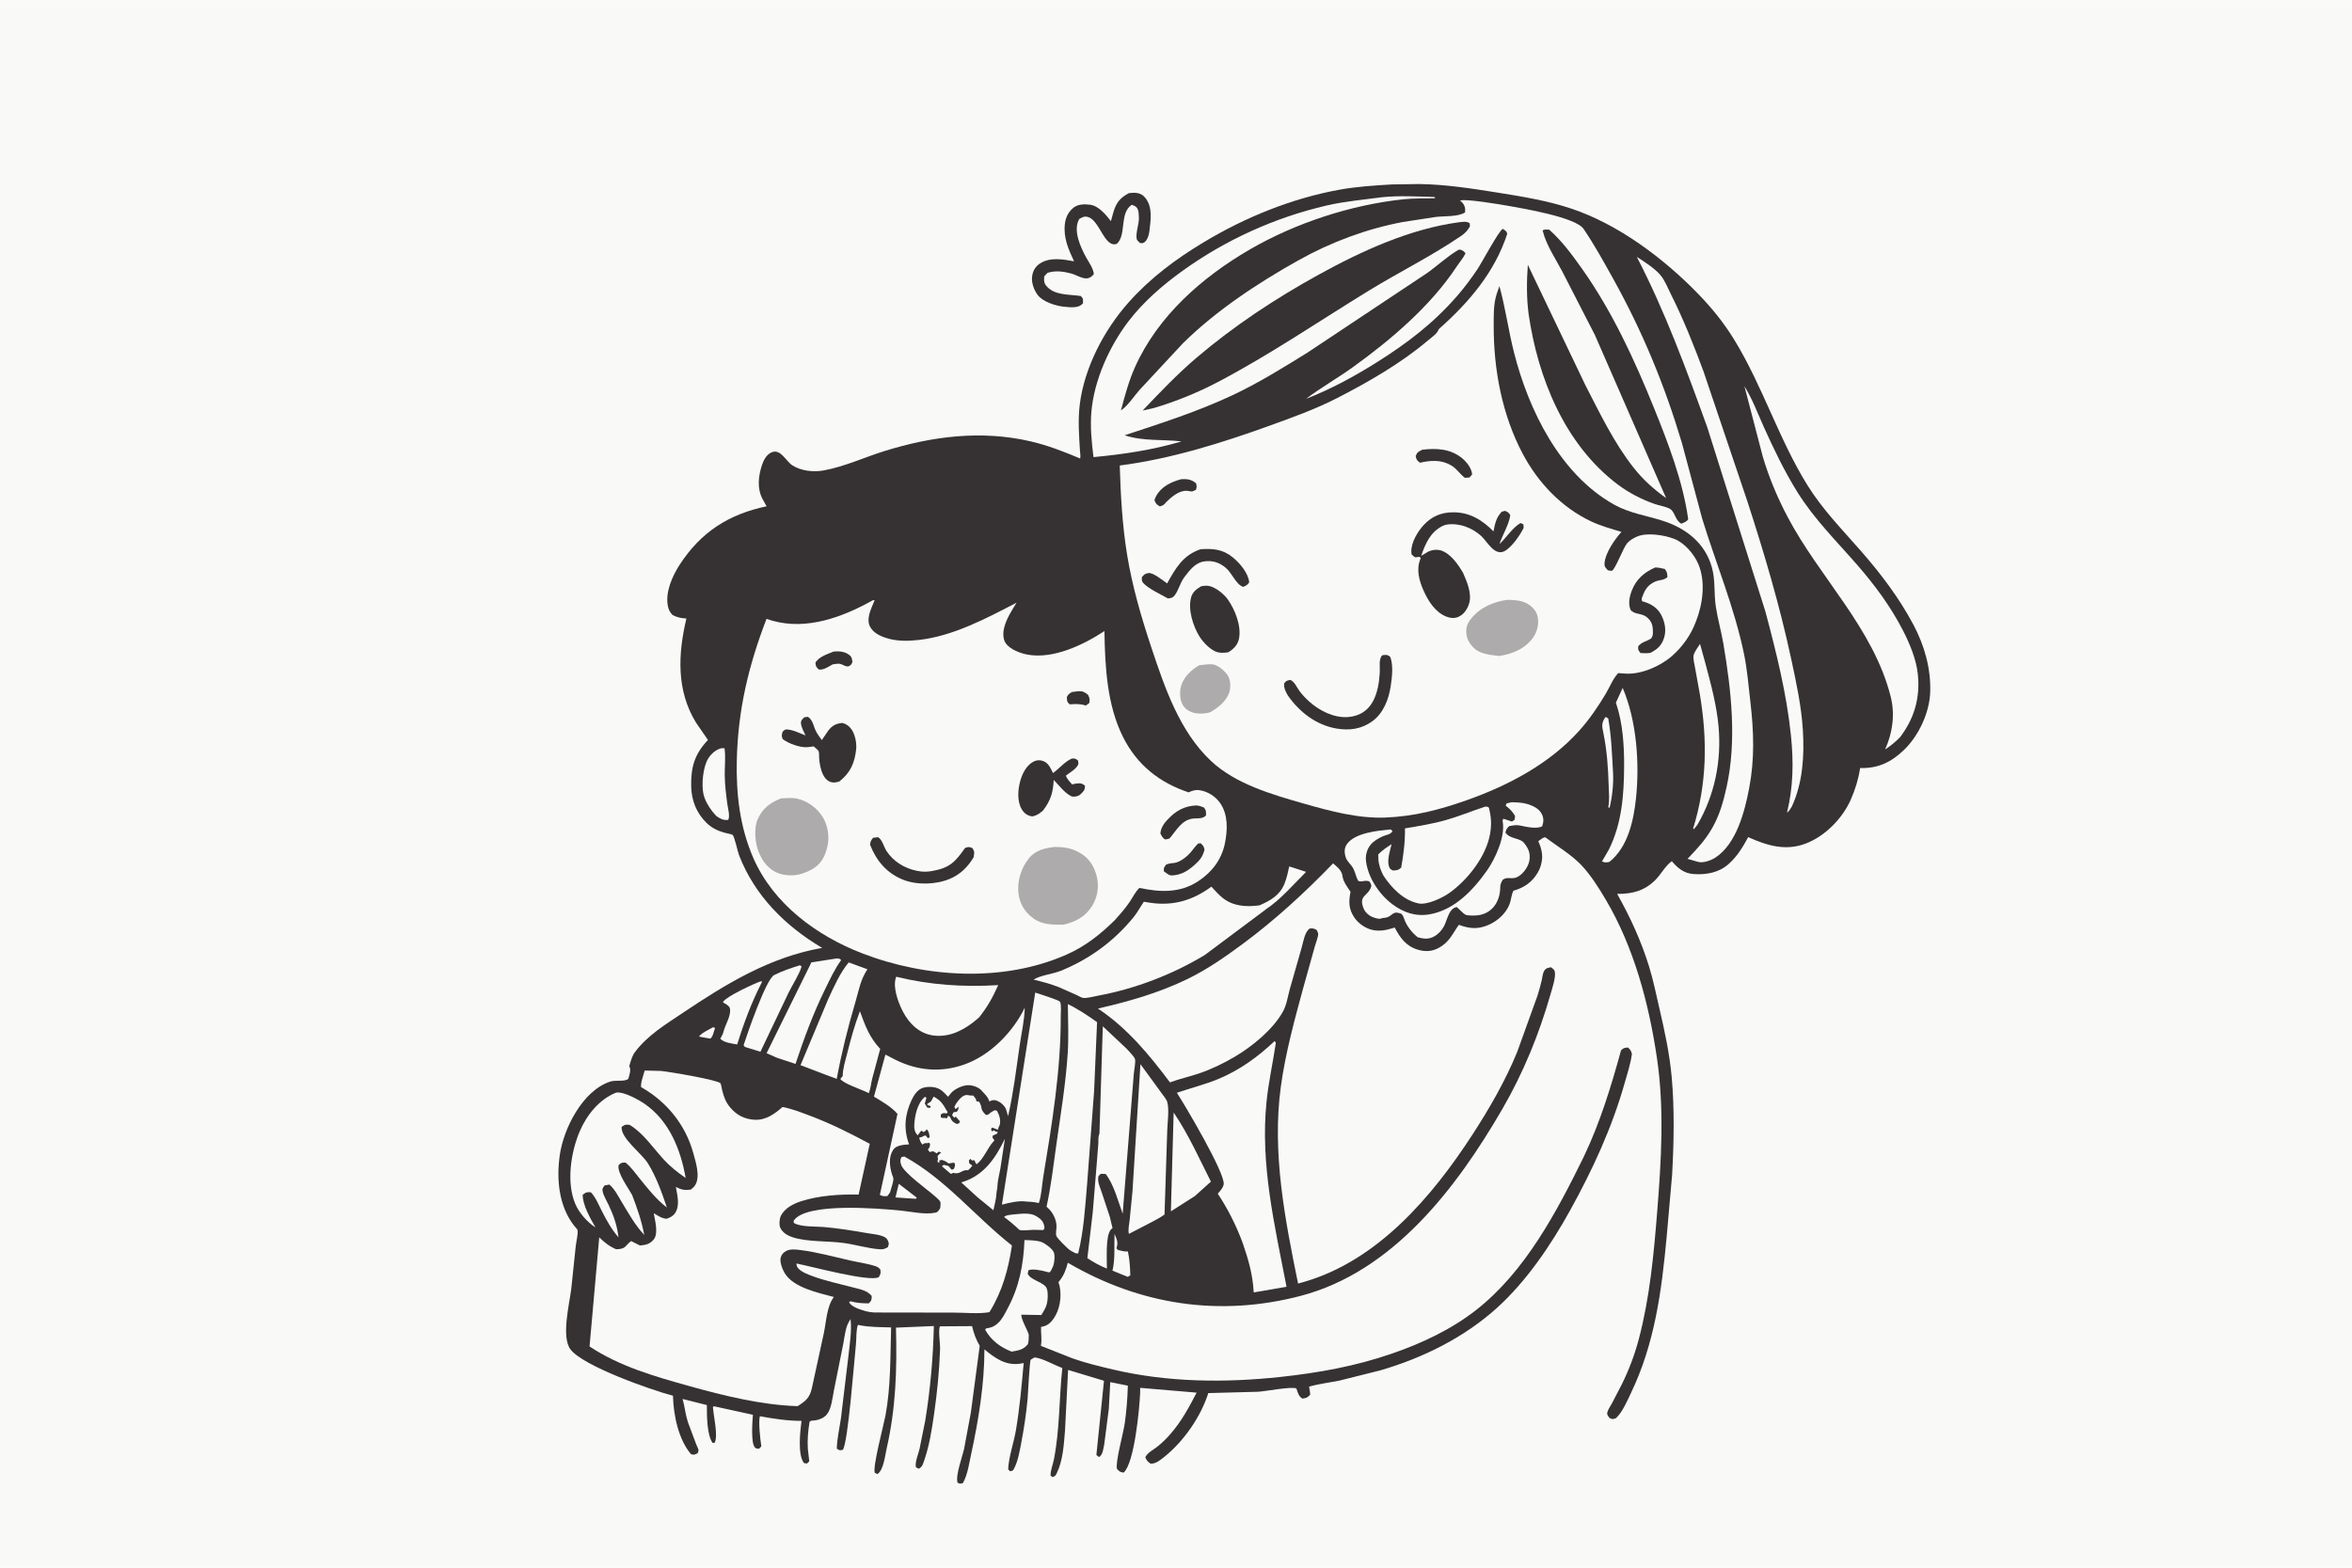 <svg version="1.1" xmlns="http://www.w3.org/2000/svg" style="display: block;" viewBox="0 0 2048 1365" width="1536" height="1024">
<path transform="translate(0,0)" fill="rgb(249,249,248)" d="M -0 -0 L 2048 0 L 2048 1365 L -0 1365 L -0 -0 z"/>
<path transform="translate(0,0)" fill="rgb(54,50,51)" d="M 982.985 168.039 C 985.197 167.829 987.533 167.557 989.745 167.858 C 992.994 168.301 995.332 169.68 997.352 172.236 C 1003.75 180.336 1002.01 191.056 1000.92 200.5 C 1000.55 203.631 999.513 208.122 997.072 210.337 C 995.374 211.877 994.776 211.68 992.582 211.449 C 992.062 210.871 990.103 209.103 989.928 208.5 C 988.441 203.368 991.983 194.99 991.696 189.262 L 991.614 188 C 991.522 186.39 991.549 184.539 991.016 183 C 989.877 179.714 988.456 179.32 985.5 178.187 C 974.529 185.338 981.08 204.422 972.5 212.163 C 961.726 216.097 957.637 191.851 947.5 188.875 C 944.12 187.883 942.677 188.964 939.796 190.5 C 933.967 200.309 940.981 215.51 946.041 224.5 C 948.473 228.82 951.914 233.521 952.467 238.5 C 946.488 246.353 939.76 239.881 932.5 237.958 C 926.321 236.321 919.402 235.372 913.211 237.159 L 912.068 237.5 L 909.281 240.5 C 909.032 243.501 908.862 246.018 910.827 248.5 C 917.888 257.422 931.067 256.039 941.141 257.644 C 943.519 260.053 942.983 260.722 943.008 264 L 941.727 265.208 C 938.178 268.307 931.061 267.413 926.5 266.952 C 919.202 266.215 908.023 262.744 903.5 256.65 C 900.145 252.129 897.881 245.648 898.782 240 C 899.501 235.492 901.707 231.86 905.536 229.312 C 914.075 223.629 925.812 225.633 935.219 227.393 C 930.288 216.794 925.942 207.155 927.205 195.166 C 927.823 189.298 930.305 184.025 935.132 180.437 C 939.006 177.557 944.518 177.534 949.121 178.115 C 956.641 179.065 963.024 186.854 967.31 192.424 L 969.703 183.909 C 972.224 175.883 975.649 171.944 982.985 168.039 z"/>
<path transform="translate(0,0)" fill="rgb(54,50,51)" d="M 1212.15 160.448 L 1236.18 160.115 C 1258.8 160.493 1280.95 163.896 1303.23 167.448 C 1325 170.919 1347.34 174.524 1368.3 181.542 C 1409.27 195.259 1448.77 224.94 1478.56 255.665 C 1490.56 268.036 1500.93 280.792 1509.96 295.5 C 1534.82 336.022 1548.83 382.189 1573.86 422.486 C 1586.89 443.463 1604.03 461.001 1620.2 479.466 C 1637.64 499.392 1653.67 520.468 1666.1 543.907 C 1675.69 562.001 1681.24 581.469 1680.75 602 C 1680.31 620.208 1670.79 640.69 1657.63 653.224 C 1646.51 663.819 1635.14 669.139 1619.7 668.748 C 1618.19 678.488 1615.53 687.273 1611.54 696.311 C 1604.31 712.673 1589.23 728.039 1572.44 734.464 C 1554.67 741.266 1538.59 736.222 1522.22 728.915 C 1517.5 737.711 1512.58 745.836 1505 752.5 C 1496.59 759.895 1485.58 761.832 1474.72 761.063 C 1466.32 760.469 1460.97 756.018 1455.74 749.872 C 1450.16 753.719 1446.39 761.21 1441.52 766.109 C 1431.96 775.738 1421.29 778.453 1408.13 778.336 C 1419.58 798.693 1429.03 819.292 1435.95 841.653 C 1439.62 853.516 1442.1 865.905 1444.91 878 C 1449.5 897.726 1453.75 917.441 1455.61 937.642 C 1458.14 965.259 1457.54 995.245 1456 1022.94 L 1451.25 1076.97 C 1446.81 1124.39 1440.94 1169.72 1420.13 1213.11 C 1416.86 1219.92 1412.65 1229.96 1407 1235.02 C 1404.15 1235.94 1404.18 1236.07 1401.5 1234.78 C 1400.34 1233.08 1399.04 1232.1 1399.57 1229.93 C 1400.2 1227.35 1402.23 1224.55 1403.5 1222.21 L 1412.26 1205.32 C 1418.42 1192.92 1423.41 1179.59 1426.96 1166.19 C 1436.56 1129.93 1440.01 1092.36 1443 1055.07 C 1446.54 1010.84 1449.31 965.505 1442.8 921.402 C 1435.78 873.808 1422.7 824.579 1398.01 783 C 1392.12 773.087 1385.2 762.118 1377.35 753.703 C 1368.7 744.434 1355.65 736.582 1345.4 728.967 C 1343.23 729.393 1341.28 731.146 1339.5 732.435 C 1341.99 738.066 1343.63 744.052 1342.45 750.232 L 1342.18 751.5 C 1341.54 754.6 1340.57 757.043 1339 759.77 C 1334.17 768.1 1327.04 773.019 1317.83 775.573 C 1316.03 778.978 1315.87 783.52 1314.47 787.2 C 1311.41 795.219 1304.33 801.66 1296.64 805.133 C 1287.28 809.363 1279.78 808.792 1270.3 805.266 C 1264.51 813.424 1262.03 820.383 1252.73 825.399 C 1246.74 828.63 1240.81 828.858 1234.35 826.874 C 1224.29 823.783 1219.14 816.617 1214.46 807.664 L 1210.5 808.792 C 1205.66 810.244 1201.16 810.805 1196.1 809.95 C 1189.62 808.855 1182.91 804.325 1179.27 798.904 C 1174.2 791.348 1174.33 785.102 1175.97 776.469 C 1173.5 772.85 1169.53 767.586 1169.05 763.228 C 1168.46 757.788 1164.65 755.269 1160.82 751.744 C 1136.39 777.034 1110.29 801.066 1082 821.998 C 1066.68 833.332 1050.9 844.302 1033.7 852.634 C 1009.13 864.532 982.581 872.169 956.033 878.183 C 981.705 895.361 1000.38 918.072 1018.77 942.51 C 1027.14 939.352 1035.77 937.548 1044.2 934.667 C 1054.86 931.024 1065.5 925.897 1075.2 920.162 C 1090.55 911.082 1108.44 896.46 1117.17 880.768 C 1120.31 875.119 1121.4 867.372 1123.14 861.118 L 1133.46 825 C 1134.87 820.107 1136.04 811.447 1140.44 808.5 C 1143.11 808.192 1144.17 808.447 1146.5 809.764 C 1146.8 810.51 1147.79 812.291 1147.8 813 C 1147.84 816.046 1145.71 821.059 1144.87 824.159 L 1135.04 859.331 C 1127.26 887.937 1119.22 917.082 1115.25 946.5 C 1107.51 1003.78 1118.83 1061.63 1130.3 1117.73 L 1135.16 1116.36 C 1199.64 1097.82 1247.1 1042.01 1282.32 987.703 C 1296.92 965.196 1311 940.769 1321.12 915.922 L 1338.72 867.107 C 1340.1 862.574 1341.47 858.071 1342.5 853.44 C 1343.05 850.938 1343.32 847.346 1344.69 845.239 C 1346.31 842.754 1347.73 842.903 1350.5 842.195 C 1351.91 843.375 1353.47 844.193 1353.85 846.114 C 1354.85 851.169 1351.43 861.151 1349.97 866.239 C 1340.07 900.765 1326.3 934.411 1308.27 965.524 C 1268.52 1034.12 1213.05 1107.38 1132.5 1128.46 C 1061.89 1146.94 992.72 1136.39 929.796 1099.58 C 928.152 1105.68 926.474 1110.5 922.471 1115.5 L 921.661 1116.5 L 922.694 1120.07 C 924.577 1129.29 922.859 1140.57 917.4 1148.3 C 914.792 1151.99 911.839 1154.58 907.226 1155.33 L 906.5 1155.43 C 906.247 1161.27 907.419 1165.8 906.383 1171.97 L 933.997 1182.9 C 945.195 1186.87 957.655 1189.86 969.249 1192.59 C 1016.79 1203.79 1066.62 1204.27 1115 1199.03 C 1148.32 1195.42 1180 1189.73 1211.76 1178.81 C 1237.9 1169.83 1263.76 1157.7 1285.57 1140.57 C 1328.16 1107.14 1355.6 1055.09 1378.99 1007.44 C 1393.27 977.541 1402.75 946.514 1411.5 914.659 C 1413.82 912.375 1414.22 912.499 1417.5 912.109 C 1419.76 914.042 1420 914.669 1421 917.5 C 1419.93 926.223 1416.96 934.958 1414.57 943.404 C 1403.6 982.165 1386.56 1018.99 1367.07 1054.16 C 1350.41 1084.23 1329.26 1115.55 1303.71 1138.7 C 1274.96 1164.75 1238.9 1182.58 1201.76 1193.35 L 1166.5 1202.18 C 1157.65 1203.98 1148.54 1205.01 1139.85 1207.5 C 1140.39 1209.85 1140.68 1212.1 1140.89 1214.5 C 1138.13 1217.23 1137.85 1217.33 1134 1217.88 C 1130.91 1215.93 1130.14 1213.02 1129.02 1209.68 L 1128.82 1209.06 C 1124.14 1207.21 1102.43 1211.51 1095.59 1211.94 L 1052.12 1213.1 C 1045.61 1233.81 1030.5 1255.44 1013.58 1268.84 C 1010.36 1271.39 1006.09 1275.01 1001.72 1274.5 C 999.087 1272.53 998.598 1271.99 997.258 1269 C 999.289 1264.88 1003.93 1262.74 1007.46 1259.98 C 1011.88 1256.53 1015.74 1252.71 1019.39 1248.48 C 1028.84 1237.55 1035.37 1225.48 1041.95 1212.71 L 992.815 1208.54 L 992.78 1213.23 C 992.181 1226.43 987.904 1273.53 978.5 1282.34 C 975.215 1281.97 975.058 1281.58 972.651 1279.24 C 970.9 1274.01 978.23 1247.62 979.347 1239.66 C 980.892 1228.64 981.746 1217.77 982.08 1206.65 L 966.764 1203.54 L 965.484 1226.97 L 961.527 1257.71 C 960.643 1261.63 960.395 1266.65 957 1268.86 L 954.668 1267 L 961.291 1202.37 L 930.053 1192.93 L 927.362 1245.6 C 926.372 1257.52 925.602 1271.68 920.325 1282.55 C 919.18 1284.91 919.02 1285.38 916.5 1286.27 L 914.823 1285 C 914.572 1280.59 916.792 1275.5 917.655 1271.1 C 922.876 1244.47 922.133 1218 925.011 1191.24 C 917.599 1188.57 908.58 1183.09 901 1182.02 C 900.147 1182.53 898.075 1183.43 897.5 1184.12 C 896.444 1185.39 895.175 1214.01 894.803 1218 C 893.554 1231.38 891.563 1244.51 889.013 1257.7 C 887.633 1264.83 886.193 1273.25 882.585 1279.62 C 881.787 1281.03 881 1280.79 879.5 1281.2 L 877.843 1279.5 C 878.358 1268.68 882.695 1256.54 884.56 1245.68 C 887.935 1226.03 889.552 1206.77 891.375 1186.95 L 887.318 1187.63 C 875.019 1189 866.141 1182.4 857.18 1175.06 C 857.184 1205.37 852.071 1236.48 845.683 1266.05 C 843.952 1274.06 842.528 1284.3 838.466 1291.47 C 836.063 1292.14 836.08 1292.2 833.808 1291.19 C 831.783 1285.03 838.017 1268.39 839.506 1261.53 L 845.375 1230.04 L 853.087 1171.93 C 850.138 1167.08 848.015 1161.39 846.698 1155.89 L 846.444 1154.8 L 818.437 1154.97 C 816.819 1158.7 818.737 1169.93 818.577 1174.7 C 817.934 1193.92 815.961 1213.29 813.21 1232.31 C 811.315 1245.41 809.183 1258.94 804.849 1271.5 C 803.765 1274.64 803.074 1277.55 800 1278.98 L 797.5 1277.66 C 796.603 1273.2 799.564 1266.4 800.644 1261.92 L 805.666 1237 C 810.106 1209.73 812.529 1182.32 813.136 1154.71 L 780.161 1156.11 C 781.15 1192.16 780.096 1226.23 772.022 1261.5 C 770.627 1267.6 769.377 1280.27 764 1283.64 L 761.72 1282.5 C 759.649 1277.68 769.617 1240.23 771.017 1232.7 C 775.675 1207.64 775.199 1181.33 775.94 1155.91 C 766.815 1155.6 757.315 1155.8 748.348 1153.96 L 747.071 1153.68 C 745.343 1157.92 745.845 1165.44 745.336 1170.18 C 743.868 1183.85 738.502 1255.84 733.949 1262.5 C 731.051 1263.04 731.101 1263.12 728.65 1261.5 C 728.847 1252.72 730.995 1243.66 732.257 1234.96 L 738.758 1180.83 C 739.854 1170.36 741.785 1159.14 740.638 1148.69 C 736.175 1154.68 735.673 1162.86 734.295 1170.02 L 726.11 1210.92 C 724.839 1217.24 724.034 1227.05 719.712 1232 C 717.195 1234.88 712.531 1236.71 708.766 1236.96 C 707.132 1237.07 706.313 1236.97 704.954 1238 C 703.668 1245.31 702.892 1254.28 703.423 1261.67 L 704.664 1272.5 L 702.607 1274.5 L 700 1274.01 C 694.368 1266.5 696.759 1246.59 697.901 1237.31 C 685.645 1237.31 673.656 1235.45 661.626 1233.26 C 660.334 1238.89 661.975 1252.98 662.831 1258.83 L 662.936 1259.5 L 660.85 1261.64 C 659.33 1261.39 658.258 1261.58 657.23 1260.33 C 653.706 1256.04 655.135 1237.89 655.6 1232 L 621.83 1224.6 C 620.209 1225.14 620.845 1225.33 620.968 1226.96 C 621.524 1234.3 625.385 1250.26 622.297 1256.35 L 620.5 1256.51 C 615.477 1249.36 615.53 1232.96 615.502 1224.22 L 615.504 1223.54 L 594.381 1218.23 C 596.218 1224.88 596.868 1231.82 598.991 1238.39 L 606.236 1257.76 C 606.652 1258.84 608.338 1262.1 608.27 1263 C 608.205 1263.86 607.725 1264.63 607.452 1265.45 C 604.741 1266.85 604.656 1267.01 601.708 1266.34 C 590.674 1253.37 586.4 1232.17 585.995 1215.4 C 566.333 1210.21 507.693 1189.52 496.76 1175.07 C 488.511 1164.17 495.85 1135.47 497.431 1122.26 L 501.369 1084.78 C 501.789 1081.11 503.447 1074.62 502.913 1071.12 C 502.823 1070.53 500.191 1067.7 499.711 1067.07 C 486.529 1049.93 484.462 1026.9 487.393 1006.04 C 490.661 982.785 507.163 949.922 531.092 941.884 C 536.166 940.179 543.489 942.167 547.034 939.5 C 547.936 936.565 549.548 932.117 548.291 929.159 L 547.892 928.5 C 549.07 924.492 550.225 919.743 552.736 916.334 C 563.547 901.659 579.704 891.929 594.501 882 C 632.306 856.636 670.305 833.387 715.896 825.382 C 683.798 806.369 657.146 779.928 643.5 744.583 C 642.312 741.505 639.583 728.435 637.972 727.017 C 637.166 726.308 632.08 725.428 630.607 724.999 C 624.676 723.27 619.635 720.845 615.167 716.472 C 606.423 707.913 602.086 696.865 601.841 684.705 C 601.506 668.051 604.814 656.488 616.464 644.3 L 606.11 629.287 C 588.836 601.148 590.337 569.458 597.679 538.518 C 593.035 538.222 589.83 537.613 585.667 535.5 C 583.35 533.103 582.242 530.932 581.579 527.717 C 579.099 515.702 585.429 501.479 591.888 491.553 C 610.347 463.189 634.512 447.716 667.508 440.764 L 663.981 434.459 C 659.153 425.262 660.302 414.881 663.326 405.322 C 664.752 400.812 667.362 395.634 671.995 393.735 C 679.815 390.53 684.276 401.442 689.916 405.093 C 697.51 410.008 708.33 411.152 717.062 409.578 C 735.139 406.32 752.647 398.124 770.138 392.678 C 811.61 379.765 854.336 374.285 897.194 384.172 C 912.3 387.657 926.294 393.155 940.531 399.14 C 941.013 396.952 940.533 394.713 940.391 392.5 C 939.546 379.386 938.567 365.595 940.157 352.5 C 944.072 320.244 961.252 287.35 982.675 263.251 C 1001.71 241.835 1023.9 225.367 1048.34 210.678 C 1084.4 189.015 1124.58 172.685 1166.08 165.093 C 1181.19 162.328 1196.84 161.361 1212.15 160.448 z"/>
<path transform="translate(0,0)" fill="rgb(249,249,248)" d="M 620.853 894.5 L 622.646 895.047 C 621.56 897.868 620.912 902.654 618.5 904.416 L 611.5 903.168 L 608.674 902.601 C 610.601 899.493 617.56 896.471 620.853 894.5 z"/>
<path transform="translate(0,0)" fill="rgb(249,249,248)" d="M 782.602 1030.84 L 798.238 1042.87 L 797.5 1043.91 L 779.722 1042.71 L 782.602 1030.84 z"/>
<path transform="translate(0,0)" fill="rgb(249,249,248)" d="M 970.49 1074.5 C 972.518 1079.23 973.876 1082.03 972.12 1087 L 973.467 1088.5 C 975.877 1089.05 978.421 1089.78 980.903 1089.77 L 982.114 1089.75 C 983.662 1096.7 983.976 1103.42 984.226 1110.5 L 981.98 1111.86 L 968.69 1106.49 C 971.164 1096.3 970.024 1084.97 970.49 1074.5 z"/>
<path transform="translate(0,0)" fill="rgb(249,249,248)" d="M 1397.79 624.5 C 1399.3 624.408 1399.27 624.795 1400.4 625.71 C 1403.24 641.659 1403.58 656.703 1404.55 672.725 C 1405.12 682.105 1403.79 694.3 1401.51 703.5 L 1400.4 702.747 C 1401.67 697.175 1400.93 690.092 1400.76 684.372 C 1400.31 668.886 1399.32 653.936 1396.24 638.728 C 1394.99 632.587 1394.16 629.964 1397.79 624.5 z"/>
<path transform="translate(0,0)" fill="rgb(249,249,248)" d="M 883.327 1057.43 C 889.249 1056.89 897.134 1055.81 902.222 1058.96 C 905.851 1061.21 908.286 1062.97 909.219 1067.41 C 909.647 1069.45 909.612 1069.42 908.5 1071.12 L 900.118 1070.91 C 896.807 1070.95 890.926 1071.85 887.905 1071.06 C 887.248 1070.89 885.408 1068.85 884.741 1068.26 C 881.335 1065.25 877.951 1062.37 874.273 1059.7 C 876.291 1057.82 880.637 1057.81 883.327 1057.43 z"/>
<path transform="translate(0,0)" fill="rgb(249,249,248)" d="M 875.016 991.626 L 871.098 1017.45 C 870.19 1022.61 868.576 1028.34 868.449 1033.57 C 868.399 1035.62 867.734 1037.26 867.666 1039.25 C 867.502 1044 865.939 1049.17 864.989 1053.85 L 851.378 1042.73 L 837.007 1029.62 L 839.496 1028.8 C 857.429 1022.69 867.147 1007.81 875.016 991.626 z"/>
<path transform="translate(0,0)" fill="rgb(249,249,248)" d="M 662.332 854.5 L 663.682 854.668 C 654.539 872.556 647.843 890.25 641.927 909.448 C 637.115 908.592 630.829 908.08 627.178 904.5 C 628.19 902.651 629.438 900.685 629.911 898.618 C 631.291 892.585 636.985 884.124 635.543 878.011 C 634.989 875.66 631.483 874.089 629.5 872.759 L 629.736 872.228 C 632.645 867.574 656.377 856.566 662.332 854.5 z"/>
<path transform="translate(0,0)" fill="rgb(249,249,248)" d="M 627.965 651.5 L 630.865 651.5 C 631.957 658.767 631.013 666.864 631.056 674.273 C 631.105 682.818 632.174 691.479 633.305 699.938 C 633.787 703.544 635.925 711.141 634 713.897 C 629.558 714.394 627.488 712.954 623.881 710.649 C 619.186 705.79 614.239 698.552 612.637 691.897 C 610.601 683.438 612.111 667.571 616.786 660.272 C 619.373 656.234 623.291 652.74 627.965 651.5 z"/>
<path transform="translate(0,0)" fill="rgb(249,249,248)" d="M 748.769 880.518 C 753.44 893.314 756.898 903.092 766.436 913.343 L 759.442 939.326 C 758.402 943.569 758.142 947.832 756.5 951.913 L 753.709 950.56 C 748.859 948.345 734.358 943.395 731.713 939.5 L 733.785 937 C 733.795 930.683 736.038 923.777 737.583 917.666 C 740.755 905.118 744.1 892.597 748.769 880.518 z"/>
<path transform="translate(0,0)" fill="rgb(249,249,248)" d="M 696.577 840.5 L 697.985 841.625 C 695.572 849.316 690.14 857.182 686.585 864.512 L 662.148 915.813 L 650.274 912.163 C 648.463 911.635 648.515 911.67 647.5 910.079 C 650.527 900.678 667.014 852.515 674.155 848.996 C 681.495 845.379 688.774 842.876 696.577 840.5 z"/>
<path transform="translate(0,0)" fill="rgb(249,249,248)" d="M 1021.96 968.754 C 1035.04 988.063 1043.92 1008.3 1054.4 1028.93 L 1040.38 1041.54 L 1019.55 1054.81 L 1021.96 968.754 z"/>
<path transform="translate(0,0)" fill="rgb(249,249,248)" d="M 1480.3 560.611 L 1485 577.653 C 1489.72 595.355 1494.85 614.459 1496.45 632.739 C 1499.07 662.651 1493.09 692.193 1478.05 718.115 L 1475 721.926 L 1474.26 721.5 C 1486.39 682.382 1486.87 644.22 1480.06 604 L 1475.99 581.506 C 1475.46 578.475 1474.3 574.004 1474.63 571.047 C 1474.96 567.964 1478.65 563.28 1480.3 560.611 z"/>
<path transform="translate(0,0)" fill="rgb(249,249,248)" d="M 1412.94 598.953 C 1425.11 627.267 1427.79 664.859 1424.52 695.234 C 1422.41 714.817 1417.48 737.46 1401.5 750.384 L 1400.58 750.671 C 1398.46 751.078 1396.79 751.062 1394.96 750 L 1400.92 739.749 C 1412.24 717.006 1414.07 692.239 1414.2 667.292 C 1414.3 649.43 1413.08 629.884 1407.36 612.812 L 1407.02 611.834 L 1412.94 598.953 z"/>
<path transform="translate(0,0)" fill="rgb(249,249,248)" d="M 729.074 834.497 C 730.833 834.834 731.26 834.679 732.401 836.022 C 726.756 843.904 722.602 852.894 718.341 861.579 C 707.98 882.7 700.128 904.124 692.695 926.437 L 676.508 921.066 L 667.506 917.091 L 705.999 839.059 L 706.432 837.98 L 729.074 834.497 z"/>
<path transform="translate(0,0)" fill="rgb(249,249,248)" d="M 892.049 1079.82 C 896.643 1079.97 902.46 1080 906.781 1081.52 C 909.98 1082.64 916.176 1087.24 917.554 1090.35 C 918.792 1093.14 918.139 1099.41 917.106 1102.29 C 916.738 1103.32 914.966 1107.35 914 1107.82 C 913.281 1108.17 910.997 1107.38 910.218 1107.18 C 906.545 1106.24 898.877 1104.57 895.5 1106.16 L 894.867 1109 C 896.844 1114.29 906.469 1115.88 910.419 1120.25 C 912.621 1122.68 912.477 1128.69 912.122 1131.79 L 911.965 1133 C 911.374 1137.84 909.253 1141.07 906.714 1145.13 L 889.23 1144.83 C 889.576 1149.91 894.071 1156.91 895.799 1162.11 C 895.839 1165.05 895.777 1167.64 895.059 1170.5 C 891.2 1175.39 886.599 1176.02 880.815 1176.99 C 870.985 1173.11 863.224 1167.39 857.847 1158 L 858.5 1156.82 C 862.849 1156.19 865.57 1155.29 868.923 1152.23 C 872.667 1148.81 874.937 1143.97 877.303 1139.56 C 887.535 1120.51 891.244 1101.17 892.049 1079.82 z"/>
<path transform="translate(0,0)" fill="rgb(249,249,248)" d="M 739.008 838.032 L 755.302 843.992 C 748.995 853.676 748.112 861.494 744.926 872.255 C 738.277 894.713 732.85 916.421 728.582 939.429 L 718.366 935.653 L 697.06 927.503 L 721.212 869.853 C 726.177 859.161 731.415 847.121 739.008 838.032 z"/>
<path transform="translate(0,0)" fill="rgb(249,249,248)" d="M 780.431 850.5 C 809.669 857.704 839.232 859.642 869.22 857.785 C 864.589 868.154 859.677 877.028 852.567 885.875 C 846.279 891.491 839.878 895.988 832.017 899.16 C 823.675 902.525 813.175 903.196 804.814 899.5 C 793.483 894.492 786.715 883.8 782.55 872.627 C 780.257 866.48 777.65 856.52 780.431 850.5 z"/>
<path transform="translate(0,0)" fill="rgb(249,249,248)" d="M 832.224 972.294 L 830.913 973.344 L 828.986 971 L 830.411 968.41 L 833 968.207 C 834.489 966.184 834.63 966.166 834.544 963.5 C 833.743 964.498 833.175 965.149 832.043 965.764 L 831.018 964 C 831.456 962.987 831.871 961.974 832.5 961.059 C 834.52 958.12 838.14 953.248 842.039 953.5 C 843.763 953.612 844.904 954.108 846.803 953.982 L 847.5 953.931 L 849.725 956.982 L 850.17 958.858 L 852.741 959.5 C 853.717 961.385 854.33 962.804 854.645 964.913 C 855.034 967.517 856.757 969.064 858.5 970.885 C 859.484 970.708 860.331 970.779 861.078 970.093 C 862.633 968.662 864.118 967.723 866 966.779 L 867.967 967.1 C 870.068 970.526 871.672 975.455 870.5 979.642 L 869.588 981.5 L 868.882 983.794 L 868.129 983.448 L 864 981.823 L 862.946 983 L 863.5 985.134 L 865.4 984.392 C 866.736 985.11 867.19 985.692 868.734 985.5 L 868.169 987.177 L 864.5 988.809 L 864.144 990.5 L 865.911 993 L 865.076 993.917 C 859.485 1000.12 857.085 1008.38 850.5 1013.75 C 848.884 1012.74 849.242 1011.07 848.418 1010.46 C 847.304 1009.64 847.144 1011.84 845 1009.08 L 843.644 1010.5 L 843.971 1013 L 846.667 1015 C 845.607 1016.54 844.333 1017.76 843 1019.05 L 841.873 1018.97 C 836.938 1018.85 836.063 1022.93 830 1021.3 L 828 1022.22 L 820.09 1015.5 L 821.727 1014.34 C 822.626 1014.57 825.316 1015 826.03 1015.5 C 826.596 1015.9 828.246 1018.43 828.673 1018.5 C 829.379 1018.62 830.008 1017.98 830.675 1017.72 C 831.53 1015.33 831.994 1014.97 831.106 1012.5 C 829.672 1012.34 826.163 1013.27 825.91 1013.06 C 823.987 1011.46 822.379 1010.72 820 1010 L 817.962 1010.5 L 817.884 1012.76 L 816.209 1011.5 C 817.392 1008.66 816.169 1008.64 816.5 1006.47 C 816.541 1006.21 819.158 1003.88 819.551 1003.5 L 817.5 1002.82 L 815.5 1004.36 L 814.755 1003.75 C 813.86 1003.06 813.28 1002.81 812.225 1002.5 L 809.5 1003.19 L 807.936 1001 C 809.53 998.923 809.702 998.768 809.836 996 L 809 995.073 C 806.14 996.011 805.654 994.563 803.268 996.698 C 801.453 994.595 800.89 993.182 800.488 990.442 C 803.339 990.419 803.579 989.121 805.5 988.784 C 807.192 988.486 807.067 992.602 809.5 990.203 C 809.091 987.41 808.98 985.432 807 983.319 L 806.416 984.087 C 805.682 984.981 805.231 985.285 804.222 985.774 L 802.256 984.5 L 799 988.655 C 796.738 986.096 795.917 983.341 796.085 979.884 C 796.476 971.845 798.609 961.085 804.869 955.543 L 805.5 955.003 L 806.655 956 L 805.256 961 L 807.5 964.513 L 809.855 964.729 L 810.5 963.206 L 807.5 962.236 L 807.5 961.098 C 811.601 959.131 810.739 958.513 813 954.891 C 819.934 958.668 821.243 961.846 825.156 968.5 L 824.242 969.631 C 821.476 969.028 821.547 969.004 819.146 970.5 L 819.235 972.972 C 820.798 973.729 821.193 973.465 822.805 973.5 L 824.632 973.795 L 825.5 971.544 C 826.651 972.19 827.03 972.132 827.585 973.375 C 829.081 976.729 829.875 976.937 833 978.722 L 835.108 978.168 L 835.873 976.5 L 832.224 972.294 z"/>
<path transform="translate(0,0)" fill="rgb(249,249,248)" d="M 993.031 926.623 L 1011.28 951.662 C 1012.68 953.705 1015.75 957.278 1016.37 959.527 C 1018.28 966.418 1016.52 977.673 1016.35 985 L 1014.01 1057.56 C 1009.73 1060.71 1004.94 1063.05 1000.24 1065.5 L 983.007 1074.43 C 982.034 1071.27 983.258 1065.8 983.639 1062.48 L 986.113 1037.32 L 993.031 926.623 z"/>
<path transform="translate(0,0)" fill="rgb(249,249,248)" d="M 960.263 893.684 L 980.956 913.134 C 982.739 915.108 987.515 919.906 988.268 922.124 C 989.089 924.541 987.364 932.792 987.179 935.919 L 977.572 1056.91 C 973.562 1045.84 969.946 1031.61 962.775 1022.27 L 958.5 1022.13 L 956.5 1024.09 C 955.347 1028.81 957.67 1033.41 959.163 1037.84 L 966.365 1059.59 L 968.755 1069.5 C 968.131 1069.86 968.09 1069.84 967.5 1070.45 C 962.338 1075.76 963.971 1096.89 963.806 1104.68 C 957.58 1102.1 952.426 1099.33 946.827 1095.58 L 951.5 1055.8 L 955.01 1012.9 L 956.378 995.837 C 956.543 993.358 956.157 990.63 956.937 988.275 C 957.403 986.871 957.343 987.546 957.374 986.052 L 960.263 893.684 z"/>
<path transform="translate(0,0)" fill="rgb(249,249,248)" d="M 1316.46 698.5 C 1321.13 698.663 1326.02 698.78 1330.5 700.248 C 1335.36 701.839 1340.53 704.293 1342.73 709.21 C 1344.37 712.895 1344.08 715.78 1342.82 719.5 C 1338.05 722.059 1328.83 719.926 1323.5 718.78 C 1320.23 718.078 1317.37 718.774 1314.11 719.309 C 1312.16 721.176 1311.36 722.332 1310.84 725 C 1315.06 730.865 1323.52 729.392 1327.13 734.034 C 1330.99 739.013 1332.78 742.953 1331.7 749.469 C 1330.74 755.241 1324.71 763.502 1318.56 764.5 C 1314.25 765.199 1312.31 763.453 1308.5 766.063 C 1307.12 768.42 1306.3 770.083 1306.3 772.864 C 1306.3 778.565 1304.62 784.46 1301.12 789.024 C 1297.65 793.546 1292.57 796.26 1286.94 796.982 C 1284.68 797.272 1278.03 797.432 1276.16 796.5 C 1274 795.42 1270.58 791.543 1268.5 789.844 C 1261.62 790.838 1260.29 800.855 1257.48 806.26 C 1255.55 809.987 1252.62 813.196 1248.96 815.291 C 1244.01 818.13 1239.77 817.557 1234.5 816.136 C 1229.34 812.044 1224.6 806.024 1222.55 799.7 C 1221.99 797.983 1221.6 797.257 1220.5 795.835 C 1211.74 792.123 1212.96 798.494 1205.66 799.166 C 1204.44 799.278 1203.67 799.294 1202.51 799.782 C 1200.67 800.556 1196.8 799.196 1194.9 798.405 C 1191.7 797.077 1188.65 794.23 1187.34 790.991 C 1182.68 779.535 1191.17 780.522 1193.88 772.235 C 1194.49 770.371 1193.36 769.213 1192.5 767.667 C 1190.27 766.393 1187.72 767.136 1185.31 767.5 L 1182.82 767.163 C 1180.63 763.552 1180.36 760.237 1178.62 756.7 C 1176.53 752.451 1172.41 750.032 1171.33 744.995 C 1170.56 741.401 1170.65 738.057 1172.85 734.97 C 1179.93 725.019 1199.91 723.264 1211 722.171 L 1212.48 723.66 C 1211.13 726.608 1207.09 726.855 1204.13 728.168 C 1200.32 729.859 1196.2 732.225 1193.5 735.474 C 1190.2 739.443 1188.82 744.888 1189.46 749.963 C 1191.27 764.226 1200.95 778.757 1212.42 787.358 C 1221.97 794.521 1232.55 798.188 1244.52 796.188 C 1266.13 792.578 1282.51 775.398 1294.64 758.211 C 1302.08 747.673 1310.77 728.596 1308.49 715.4 C 1308.28 714.175 1308.53 714.024 1309 712.913 L 1316.5 715.317 L 1318.77 713.843 L 1319.26 710.5 C 1317.24 707.037 1315.21 704.815 1312.07 702.3 L 1311.07 701.5 L 1311.9 699.5 L 1316.46 698.5 z"/>
<path transform="translate(0,0)" fill="rgb(249,249,248)" d="M 892.298 877.467 C 892.088 888.103 889.479 899.358 887.937 909.928 C 884.935 930.506 882.445 951.637 877.807 971.902 L 876.006 966.013 C 874.788 962.762 871.353 959.718 868.071 958.5 C 865.268 957.461 863.958 957.909 861.5 959.115 C 860.45 955.714 858.803 954.096 856.5 951.568 L 854.039 948.893 C 850.742 946.017 845.333 944.411 841 945.113 C 836.594 945.826 830.452 948.709 827.732 952.303 L 826.665 953.661 L 826.179 954.213 L 825.5 955.014 C 823.407 952.774 821.248 950.301 818.619 948.68 C 814.469 946.12 808.127 945.835 803.5 947.307 C 798.913 948.766 795.612 953.885 793.699 958.02 C 787.762 970.843 786.682 983.193 791.574 996.5 C 788.761 996.692 785.707 996.872 783 997.698 C 779.684 998.711 777.931 1000.32 776.47 1003.52 C 773.469 1010.1 775.178 1019 777.749 1025.41 C 778.65 1027.66 775.709 1035.46 775.012 1038.26 L 772.734 1041.5 C 769.778 1041.64 768.824 1041.87 766.125 1040.5 L 781.495 969.93 C 775.775 963.511 768.268 959.316 760.999 954.918 L 770.971 918.324 L 779.921 922.934 C 799.374 932.468 819.448 934.15 840 926.807 C 862.396 918.805 882.146 898.521 892.298 877.467 z"/>
<path transform="translate(0,0)" fill="rgb(249,249,248)" d="M 1292.77 702.5 C 1294.84 702.236 1294.8 702.122 1296.5 703.292 C 1298.41 711.186 1298.9 717.346 1297.59 725.474 C 1294.37 745.419 1277.96 766.315 1261.72 777.734 C 1255.78 781.908 1242.59 788.2 1235.08 786.628 C 1221.97 783.881 1211.52 772.987 1204.56 762.314 C 1202.31 758.035 1200.41 752.869 1200.25 747.989 L 1200.09 743.967 C 1203.67 740.343 1207.42 737.746 1211.72 735.049 C 1210.42 740.536 1207.66 748.724 1209.38 754.21 C 1210.17 756.729 1210.82 756.865 1213 758.006 C 1216.66 757.688 1217.35 757.87 1220.08 755.5 C 1222.08 744.225 1223.58 732.759 1223.37 721.289 C 1235.34 719.27 1247.31 717.377 1259 714.044 C 1270.48 710.768 1281.45 706.218 1292.77 702.5 z"/>
<path transform="translate(0,0)" fill="rgb(249,249,248)" d="M 901.425 864.296 C 904.08 865.183 922.356 870.905 923.054 872.314 C 924.345 874.917 923.619 882.243 923.63 885.287 C 923.787 931.931 915.949 979.158 908.358 1025.12 C 907.162 1032.37 906.969 1040.74 904.549 1047.6 C 901.067 1046.83 898.047 1046.43 894.469 1046.39 C 887.292 1045.22 879.356 1047.21 872.424 1048.98 L 901.425 864.296 z"/>
<path transform="translate(0,0)" fill="rgb(249,249,248)" d="M 929.844 874.347 C 938.604 878.539 947.361 884.412 955.263 890.065 L 952.674 950.264 L 946.612 1030.87 C 944.92 1050.66 943.658 1072.21 938.799 1091.5 L 936.5 1091.31 C 934.474 1090.22 931.949 1089.09 930.253 1087.53 C 927.772 1085.24 921.373 1079.24 919.897 1076.39 C 918.976 1074.61 920.065 1069.63 919.976 1067.5 C 919.728 1061.52 916.617 1055.5 912.176 1051.61 L 911.273 1050.83 C 915.206 1032.99 917.327 1014.42 919.883 996.322 C 923.547 970.372 927.964 943.843 929.682 917.697 C 930.624 903.361 929.973 888.715 929.844 874.347 z"/>
<path transform="translate(0,0)" fill="rgb(249,249,248)" d="M 1425.24 223.53 C 1431.7 227.679 1441.02 233.674 1445.89 239.5 C 1449.63 243.974 1452.33 250.877 1454.95 256.118 C 1465.77 277.687 1474.92 300.58 1483.3 323.223 L 1521.62 436.758 C 1536.34 482.144 1549.57 526.762 1559.63 573.476 C 1564.01 593.852 1568.61 615.023 1569.85 635.887 C 1571.18 658.385 1569.77 681.535 1560.26 702.238 C 1559.13 703.896 1557.79 706.608 1556.05 707.5 C 1561.52 685.126 1561.81 663.538 1559.49 640.673 C 1555.8 604.274 1546.65 567.789 1537.24 532.504 L 1486.65 372.094 C 1468.45 321.668 1449.93 271.211 1425.24 223.53 z"/>
<path transform="translate(0,0)" fill="rgb(249,249,248)" d="M 536.27 951.5 L 536.963 951.346 C 543.471 950.589 556.171 957.657 561.349 961.233 C 582.788 976.038 592.731 1001.07 597.031 1025.72 C 590.005 1020.96 583.439 1015.71 577.705 1009.42 C 568.795 999.646 559.771 986.261 548.218 979.5 C 544.487 979.097 544.409 979.16 541.289 981.259 C 540.343 991.065 558.745 1004.33 564.15 1013 C 571.559 1024.89 576.2 1038.26 580.68 1051.45 C 571.548 1044.49 564.359 1035.36 557.2 1026.49 C 553.282 1021.64 549.574 1016.29 544.69 1012.36 C 541.304 1012.37 541.215 1012.29 538.672 1014.5 C 537.122 1021.06 546.882 1034.1 550.344 1040.41 C 554.86 1052.08 558.64 1063.03 560.986 1075.35 C 552.986 1066.85 547.569 1056.95 541.557 1047.02 C 538.274 1041.6 535.473 1035.75 530.659 1031.5 L 526.5 1032.22 C 525.112 1034.15 524.252 1034.72 524.717 1037.22 C 525.459 1041.19 528.422 1045.92 530.152 1049.63 C 534.382 1058.7 537.471 1067.48 538.541 1077.49 C 532.36 1070.24 528.37 1063.05 524.072 1054.62 C 521.274 1049.12 518.751 1042.69 514.5 1038.21 C 510.629 1038.05 510.482 1038.06 507.383 1040.37 C 507.314 1049.37 514.095 1061.07 518.5 1068.82 C 511.355 1064.37 504.057 1055.84 500.83 1048.11 C 493.061 1029.49 497.068 1003.33 504.753 985.261 C 510.818 970.998 521.624 957.435 536.27 951.5 z"/>
<path transform="translate(0,0)" fill="rgb(249,249,248)" d="M 1518.97 336.225 C 1525.87 347.363 1530.33 359.451 1535.68 371.347 C 1544.48 390.91 1553.69 410.094 1565.02 428.341 C 1579.57 451.775 1599 470.962 1617.01 491.646 C 1632.33 509.238 1646.16 527.852 1656.86 548.641 C 1662.75 560.085 1668.52 573.753 1669.92 586.699 C 1672.15 607.296 1666.99 625.397 1654.52 641.821 C 1650.43 646.039 1646.32 649.336 1641.43 652.58 C 1647.93 638.303 1650.24 622.094 1646.35 606.67 C 1631.28 546.856 1584.5 503.122 1556.42 449.778 C 1547.64 433.082 1540.43 415.888 1535.01 397.806 L 1518.97 336.225 z"/>
<path transform="translate(0,0)" fill="rgb(249,249,248)" d="M 1096.74 788.308 C 1106.38 784.1 1114.45 779.508 1118.5 769.375 C 1120.41 764.606 1121.52 759.453 1122.6 754.442 L 1137.27 759.159 C 1126.62 769.765 1114.67 783.731 1102.16 791.822 L 1102.14 791.926 L 1049.06 831.581 C 1020.9 848.563 988.756 860.913 956.393 866.933 C 953.103 867.545 946.272 869.359 943.155 868.937 C 941.615 868.728 939.036 867.126 937.467 866.435 L 921.791 859.477 C 914.661 856.696 907.371 854.804 899.952 852.977 C 905.932 849.233 916.75 848.121 923.711 845.309 C 948.697 835.218 970.356 819.276 987.337 798.292 C 990.643 794.207 992.985 789.465 996.028 785.181 L 1001.35 786.044 C 1021.48 789.068 1038.54 784.041 1054.82 772.047 C 1057.93 775.387 1061.1 779.062 1064.69 781.897 C 1073.79 789.105 1084.93 789.807 1096 788.408 L 1096.74 788.308 z"/>
<path transform="translate(0,0)" fill="rgb(249,249,248)" d="M 1109.9 906.5 C 1110.82 907.859 1111.01 907.578 1110.75 909.329 C 1108.22 926.06 1104.59 942.305 1102.84 959.203 C 1097.21 1013.86 1109.95 1067.21 1120.24 1120.49 L 1091.68 1125.44 C 1090.83 1109.85 1087.1 1096.87 1082.01 1082.21 C 1076.46 1067.19 1069.23 1052.8 1060.37 1039.46 C 1062.48 1037 1064.89 1034.59 1065.51 1031.31 C 1067.22 1022.23 1031.67 962.092 1024.75 951.553 C 1036.82 947.42 1048.9 944.47 1060.76 939.588 C 1079.12 932.038 1095.61 920.116 1109.9 906.5 z"/>
<path transform="translate(0,0)" fill="rgb(249,249,248)" d="M 561.362 932.193 L 575.452 932.535 C 581.992 933.104 625.076 940.357 627.336 943.295 C 627.895 944.022 628.459 947.926 628.74 949.011 C 630.343 955.216 631.834 959.738 636.078 964.653 C 641.64 971.093 648.28 974.507 656.807 975.037 C 666.691 975.651 674.358 970.114 681.38 963.944 C 689.443 965.429 697.558 968.639 705.214 971.519 C 723.453 978.382 740.195 986.818 757.346 995.993 L 747.636 1040.21 C 731.094 1039.87 713.27 1040.98 697.429 1046.06 C 690.764 1048.19 683.061 1052.21 679.861 1058.86 C 678.667 1061.35 678.267 1066.66 679.456 1069.18 C 681.447 1073.41 685.801 1075.98 690.072 1077.36 C 703.43 1081.67 720.69 1080.43 734.833 1082.4 C 745.069 1083.83 755.749 1087.11 765.928 1087.84 C 769.223 1088.08 770.215 1087.54 773.106 1086.06 C 773.404 1084.99 774.08 1083.51 773.855 1082.44 C 773.465 1080.56 772.395 1078.37 770.617 1077.4 C 766.204 1075 759.416 1074.54 754.5 1073.7 C 741.993 1071.54 729.474 1069.48 716.813 1068.43 C 709.853 1067.86 696.927 1068.57 691.209 1064.87 C 691.136 1063.89 690.831 1063.29 691.445 1062.47 C 703.072 1046.95 765.066 1052.33 783.5 1054.06 C 792.77 1054.93 805.226 1057.88 814.301 1056.02 C 816.919 1055.48 817.291 1054.1 818.709 1052 C 818.766 1050.59 819.142 1048.34 818.91 1047 C 818.641 1045.44 815.042 1042.52 813.871 1041.47 C 807.757 1036.01 786.807 1021.18 784.647 1014.18 C 783.798 1011.43 783.662 1009.94 785.034 1007.5 L 787.5 1007.08 C 823.418 1026.81 849.358 1059.62 881.134 1084.56 C 877.957 1105.54 872.836 1124.37 861.544 1142.63 C 852.109 1144.32 839.844 1142.98 830.081 1143.01 L 761.101 1142.91 C 758.525 1142.67 755.927 1142.39 753.442 1141.64 C 748.928 1140.29 741.629 1138.22 739.293 1134 L 740.5 1133.13 C 745.92 1134.7 750.879 1134.91 756.5 1134.97 C 759.06 1132.33 758.903 1132.21 759.042 1128.5 C 754.993 1123.59 748.623 1122.63 742.598 1121.03 C 730.763 1117.88 718.058 1115.27 706.619 1110.92 C 703.182 1109.62 698.625 1107.86 695.925 1105.3 C 694.099 1103.57 693.63 1102.67 693.5 1100.25 C 706.441 1102.73 756.964 1116.52 765.166 1112.18 C 766.893 1109.17 766.985 1108.93 766.571 1105.5 C 765.544 1104.27 764.363 1103.25 762.817 1102.73 C 755.743 1100.33 747.547 1099.26 740.229 1097.61 C 725.938 1094.37 711.182 1090.28 696.648 1088.48 C 692.688 1087.99 688.183 1087.44 684.5 1089.36 C 682.219 1090.54 680.578 1092.44 679.849 1094.87 C 678.714 1098.65 681.177 1105.03 683.097 1108.35 C 690.62 1121.35 712.656 1125.76 726.081 1129.41 C 719.893 1137.47 719.491 1150.86 717.384 1160.75 L 706.973 1208.68 C 705.077 1217.17 701.622 1219.97 694.546 1224.48 C 662.852 1223.48 630.307 1215.39 599.892 1206.92 C 570.125 1198.62 539.308 1189.78 513.355 1172.5 L 521.782 1077.47 C 526.494 1082 530.433 1085.25 536.5 1087.83 C 545.198 1087.62 543.935 1085.09 549.5 1080.69 L 557.289 1084.58 C 562.389 1084.12 566.153 1083.3 569.459 1079 C 573.412 1073.86 570.274 1062.4 569.243 1056.43 C 572.81 1058.56 576.228 1061.06 580.5 1061.27 C 583.356 1060.23 585.793 1059.17 587.623 1056.63 C 592.325 1050.11 589.79 1040.88 588.5 1033.57 C 593.283 1036.04 596.196 1036.58 601.5 1035.9 C 603 1034.72 604.464 1033.47 605.449 1031.8 C 609.906 1024.27 605.786 1011.65 603.586 1003.76 C 596.698 979.05 580.337 959.115 558.237 946.65 C 557.671 942.752 560.345 936.149 561.362 932.193 z"/>
<path transform="translate(0,0)" fill="rgb(249,249,248)" d="M 760.246 522.5 L 761.554 522.666 L 759.179 528.292 C 757.153 533.238 754.922 539.921 757.289 545.017 C 759.928 550.698 765.923 553.632 771.619 555.46 C 780.652 558.359 790.162 558.258 799.5 557.245 C 829.739 553.963 858.545 538.537 885.176 524.732 C 881.029 531.439 876.465 538.424 874.477 546.145 C 873.345 550.541 873.085 556.092 875.692 559.992 C 879.171 565.197 888.255 568.719 894.196 569.87 C 916.791 574.248 943.221 561.583 961.687 549.443 C 962.169 580.32 963.859 613.866 977.969 641.89 C 990.146 666.075 1009.6 681.487 1035 689.928 C 1037.86 688.477 1041.09 687.563 1044.32 688.015 C 1051.59 689.033 1058.37 693.363 1062.51 699.346 C 1069.54 709.496 1068.92 722.997 1066.54 734.55 C 1063.65 748.536 1055.18 759.537 1043.35 767.29 C 1027.26 777.839 1010.07 776.911 992.153 773.143 C 988.583 776.46 986.255 781.557 983.473 785.604 C 979.661 791.147 975.356 796.087 970.861 801.069 C 958.25 813.512 945.237 823.867 928.911 831.122 C 873.92 855.56 806.167 851.495 750.763 830.118 C 711.048 814.795 673.384 787.025 655.96 747.097 C 644.197 720.143 640.925 691.311 641.565 662.207 C 642.533 618.243 651.705 579.752 667.437 538.836 L 672.368 540.379 C 702.622 549.002 734.013 537.197 760.246 522.5 z"/>
<path transform="translate(0,0)" fill="rgb(54,50,51)" d="M 933.469 602.5 L 939.239 601.825 C 942.807 601.648 944.905 602.787 947.5 605.103 C 948.903 608.232 948.989 608.742 948.5 612.134 L 945.5 614.28 C 940.558 612.781 936.617 612.835 931.5 613.284 C 928.847 611.067 929.269 610.509 928.93 607 C 930.247 604.309 930.862 604.072 933.469 602.5 z"/>
<path transform="translate(0,0)" fill="rgb(54,50,51)" d="M 725.952 567.266 C 730.472 566.871 735.161 567.156 739.011 569.891 C 741.918 571.956 741.746 573.187 742.252 576.5 C 741.874 577.249 741.451 578.25 740.856 578.877 C 737.65 582.254 734.517 578.441 731 577.936 C 729.563 577.73 727.669 578.092 726.226 578.282 L 725.056 578.443 C 721.497 580.382 717.186 583.566 713 582.924 C 710.486 580.559 710.483 580.435 710.046 577 C 712.926 571.787 720.682 569.43 725.952 567.266 z"/>
<path transform="translate(0,0)" fill="rgb(54,50,51)" d="M 1043.17 734.5 L 1045.46 734.221 C 1047.82 736.532 1048.23 736.792 1048.83 740 C 1047.66 744.091 1046.25 747.142 1043.21 750.191 C 1036.45 756.975 1029.35 762.295 1019.5 762.271 C 1017.22 761.749 1015.26 759.975 1013.39 758.605 C 1013.34 755.395 1013.51 755.294 1015.5 752.747 C 1017.1 752.182 1018.56 751.741 1020.26 751.603 L 1022.34 751.431 C 1027.98 750.767 1034.89 744.867 1038.15 740.46 C 1039.73 738.331 1041.38 736.448 1043.17 734.5 z"/>
<path transform="translate(0,0)" fill="rgb(54,50,51)" d="M 1041.92 701.31 C 1044.45 701.589 1046.2 702.198 1048.5 703.279 C 1050.42 705.904 1050.13 706.683 1050.12 710 C 1047.39 713.119 1043.22 712.365 1039.26 712.702 C 1029.16 713.561 1024.39 722.923 1018.5 729.948 C 1017.14 730.635 1015.99 730.726 1014.5 730.932 C 1012.3 729.616 1011.57 727.969 1010.41 725.746 C 1010.75 721.004 1013.24 717.344 1016.37 713.948 C 1023.65 706.069 1031.04 701.719 1041.92 701.31 z"/>
<path transform="translate(0,0)" fill="rgb(54,50,51)" d="M 760.236 729.5 L 764.5 728.955 C 768.125 730.803 769.652 737.467 771.885 740.926 C 777.758 750.023 787.686 756.141 798.252 758.212 L 799.5 758.451 C 803.376 759.253 807.614 759.132 811.506 758.448 C 826.983 755.727 831.701 750.607 840.322 738.328 C 843.52 737.238 843.617 737.29 846.782 738.5 C 848.923 741.882 848.348 742.756 847.733 746.548 C 842.672 755.008 836.073 761.46 826.918 765.297 C 814.73 770.404 797.656 770.827 785.483 765.645 C 771.642 759.753 763.097 749.35 757.574 735.5 C 758.072 732.431 758.249 731.872 760.236 729.5 z"/>
<path transform="translate(0,0)" fill="rgb(54,50,51)" d="M 933.177 660.5 C 936.208 660.24 936.241 660.425 938.728 662.23 L 939.068 665 C 937.874 669.186 931.684 672.641 928.201 675.214 C 928.581 677.91 931.772 680.812 933.5 682.976 L 936.176 682.401 C 940.122 681.862 941.552 681.607 944.752 684.081 C 944.645 687.747 944.132 688.278 941.61 690.893 C 939.266 693.324 937.28 693.615 934 693.676 C 928.112 691.935 921.826 683.474 917.532 679.071 C 916.947 690.027 914.932 696.958 908.176 705.787 L 905.262 708.115 C 903.785 709.182 900.048 711.118 898.257 710.782 C 894.401 710.059 891.76 708.082 889.724 704.716 C 885.613 697.92 886.255 687.998 888.213 680.61 C 889.976 673.957 893.521 666.494 899.908 663.145 C 902.612 661.727 905.347 661.578 908.221 662.591 C 912.556 664.12 914.458 668.086 916.341 671.935 L 916.913 673.117 C 922.569 669.005 926.71 663.533 933.177 660.5 z"/>
<path transform="translate(0,0)" fill="rgb(54,50,51)" d="M 700.436 624.5 L 703.5 624.131 C 707.845 626.983 708.226 631.996 710.335 636.349 C 711.697 639.16 713.792 641.828 715.596 644.381 L 721.281 636.036 C 724.885 631.597 727.847 630.011 733.5 629.465 C 736.66 630.336 738.645 631.625 740.736 634.089 C 744.355 638.354 746.099 646.748 745.522 652.218 C 744.26 664.182 740.559 672.786 730.962 680.353 C 729.709 680.747 728.314 681.238 727 681.325 C 716.71 682.008 713.971 668.525 713.313 660.74 C 713.194 659.325 713.32 654.884 712.81 654 C 712.12 652.805 709.57 650.903 708.5 649.881 L 704.5 650.399 L 703.38 650.545 C 697.112 651.23 686.416 647.428 681.51 643.5 C 681.001 642.046 680.583 641.029 680.841 639.47 C 681.31 636.643 681.734 636.615 684 635.137 C 689.711 634.909 696.129 638.308 701.406 640.355 C 699.928 637.247 697.779 633.26 697.429 629.816 C 697.164 627.217 698.801 626.136 700.436 624.5 z"/>
<path transform="translate(0,0)" fill="rgb(173,171,171)" d="M 680.164 695.142 C 684.52 694.995 689.743 694.436 693.99 695.362 C 703.043 697.336 711.063 703.27 716.06 710.932 C 720.867 718.302 722.52 728.715 720.403 737.295 C 719.657 740.319 718.757 743.298 717.367 746.095 C 713.332 754.213 706.759 757.893 698.416 760.665 C 692.129 762.899 683.619 762.636 677.433 760.215 C 669.345 757.05 664.205 750.349 660.87 742.521 C 657.552 734.734 656.22 721.578 659.625 713.658 C 663.795 703.958 670.537 698.929 680.164 695.142 z"/>
<path transform="translate(0,0)" fill="rgb(173,171,171)" d="M 918.609 737.411 C 926.798 737.582 932.934 738.387 940.155 742.5 C 948.373 747.18 952.738 754.223 955.019 763.215 C 957.159 771.657 955.732 780.978 951.186 788.441 C 945.258 798.171 936.836 802.547 926.197 805.134 C 916.907 805.25 907.457 805.335 899.658 799.553 C 892.44 794.202 888.144 787.371 886.923 778.424 C 885.455 767.674 888.968 756.277 895.619 747.731 C 901.435 740.259 909.673 738.466 918.609 737.411 z"/>
<path transform="translate(0,0)" fill="rgb(249,249,248)" d="M 1203.4 171.598 C 1218.43 170.067 1233.92 170.957 1249 171.387 L 1249.69 172.5 C 1240.56 172.775 1231.38 172.426 1222.28 173.375 C 1176.64 178.136 1128.12 193.997 1088.45 217.009 C 1046.82 241.161 1008.18 275.018 988.219 319.743 C 982.8 331.886 979.484 344.431 976.063 357.231 C 981.423 354.059 987.94 344.262 992.372 339.304 L 1029.85 299.001 C 1058.84 270.35 1095.19 246.361 1130.69 226.5 C 1158.87 210.736 1189.75 199.181 1221.5 193.191 L 1250.2 188.777 C 1257.56 187.912 1269.86 188.786 1275.72 184.793 L 1275.78 182.101 C 1275.6 179.102 1274.19 176.782 1271.88 174.956 L 1271.36 174.564 C 1275.15 172.589 1306.94 177.977 1313 179.052 C 1326.18 181.392 1371.98 189.038 1378.89 199.191 C 1388.3 213.01 1396.84 228.489 1404.95 243.11 C 1430.43 289.065 1449.52 335.376 1464.55 385.716 L 1482.11 451.314 C 1494.15 490.598 1510.26 528.959 1518.58 569.324 C 1521.4 583.002 1522.54 597.279 1524.14 611.141 C 1527.12 636.811 1527.96 660.677 1523.1 686.182 C 1519.2 706.65 1512.04 734.729 1493.63 746.752 C 1489.91 749.187 1483.17 751.625 1478.78 750.507 L 1469.42 747.82 C 1477.92 738.876 1484.98 731.486 1491.08 720.665 C 1497.4 709.478 1500.6 697.966 1503.38 685.5 C 1512.4 645.023 1507.52 601.178 1500.66 560.664 C 1498.81 549.74 1495.66 538.877 1494.02 528 C 1492.27 516.415 1493.84 505.189 1490.51 493.562 C 1484.6 472.902 1468.26 459.993 1448.22 453.509 C 1433.65 448.795 1418.92 446.873 1405.3 439.211 C 1358.47 412.879 1331.12 357.281 1318.35 306.936 C 1313.49 287.797 1310.89 268.032 1305.61 248.991 L 1303.18 256 C 1300.38 264.971 1300.65 274.296 1300.63 283.594 C 1300.53 321.662 1307.96 361.197 1325.88 395 C 1339.19 420.117 1359.45 441.544 1385.28 453.85 C 1393.7 457.864 1402.98 460.352 1411.89 463.076 C 1405.92 469.728 1397.77 481.365 1397.14 490.5 C 1396.93 493.484 1398.21 494.487 1400.06 496.5 C 1400.74 496.59 1402.97 497.13 1403.5 496.958 C 1406.48 495.984 1413.26 477.129 1416.87 472.92 C 1419.1 470.324 1422.3 468.556 1425.39 467.174 C 1433.96 463.337 1449.42 465.858 1457.91 469.18 C 1466.82 472.665 1474.92 482.158 1478.68 490.78 C 1485.45 506.325 1482.69 526.034 1476.68 541.276 C 1472.45 552.58 1465.24 562.859 1456.2 570.881 C 1445.92 580.006 1429.19 587.4 1415.14 586.487 L 1409.06 586.05 C 1404.32 591.102 1401.74 598.078 1398.22 604 C 1391.54 615.23 1383.91 626.407 1375.18 636.138 C 1349.14 665.169 1313.04 684.134 1276.74 696.891 C 1253.26 705.144 1231.38 710.846 1206.34 711.859 C 1182.71 712.814 1157.91 706.163 1135.37 699.721 C 1107.72 691.816 1076 682.745 1054.5 662.587 C 1027.14 636.939 1014.23 598.832 1002.67 564.13 C 993.829 537.597 985.858 510.345 981.375 482.703 C 977.197 456.944 975.824 431.309 975.024 405.253 C 1019.78 399.461 1063.54 385.732 1105.88 370.437 C 1125.47 363.364 1145.55 356.143 1164.12 346.617 C 1191.49 332.571 1219.87 316.278 1243.42 296.31 C 1246 294.119 1249.51 291.72 1251.5 289.04 C 1252.33 287.92 1252.3 286.926 1253.44 285.913 C 1279.21 263.066 1301.69 236.664 1312.47 203.313 C 1311.55 200.732 1310.74 200.606 1308.5 199.146 C 1305.04 200.926 1290.22 228.68 1286.61 234.078 C 1281.09 242.323 1275.18 250.264 1268.66 257.744 C 1247.93 281.527 1225.27 298.771 1198.7 315.468 C 1179.2 327.715 1158.68 338.864 1137.21 347.216 C 1150 337.521 1164.3 329.453 1177.41 320.048 C 1210.49 296.322 1245.43 266.685 1267.99 232.581 C 1270.63 228.58 1273.98 224.78 1276.1 220.5 C 1275.1 219.124 1274.45 218.509 1272.9 217.75 C 1271.31 216.971 1270.56 217.073 1269 218 C 1259.96 223.377 1251.19 231.636 1242.45 237.78 L 1138.48 306.934 C 1117.44 319.967 1095.82 333.403 1073.43 343.926 C 1042.74 358.351 1011.35 368.344 979.26 378.936 C 995.794 384.31 1011.97 382.297 1028.84 384.262 C 1004.13 391.645 977.802 395.588 952.154 397.932 C 950.54 384.872 949.192 371.64 950.323 358.466 C 952.681 330.993 965.912 301.595 982.58 279.718 C 995.493 262.771 1012.46 248.086 1029.72 235.681 C 1067.3 208.682 1110.01 189.291 1155.13 178.827 C 1171.2 175.098 1187.12 173.822 1203.4 171.598 z"/>
<path transform="translate(0,0)" fill="rgb(54,50,51)" d="M 1028.66 417.156 C 1033.99 416.918 1037.43 417.338 1041.5 420.791 C 1042.07 423.406 1042.24 423.869 1041.32 426.5 L 1038 427.917 L 1033.3 427.258 C 1026.32 427.047 1019.92 432.825 1015.28 437.299 C 1013.71 439.56 1012.59 440.033 1010 440.87 C 1006.86 439.104 1006.72 438.789 1005.2 435.5 C 1005.61 434.231 1006.08 433.034 1006.72 431.859 C 1011.26 423.525 1019.95 419.463 1028.66 417.156 z"/>
<path transform="translate(0,0)" fill="rgb(54,50,51)" d="M 1238.49 391.5 L 1238.82 391.458 C 1250.9 390.085 1262.96 390.704 1272.81 398.652 C 1277.18 402.181 1281.31 407.45 1281.88 413 L 1279.5 415.747 L 1275.5 415.95 C 1271.29 412.81 1268.51 408.084 1263.83 405.282 C 1255.15 400.092 1245.97 400.646 1236.5 402.825 C 1233.59 400.607 1233.51 400.558 1232.71 397 C 1234.13 393.342 1235.16 393.257 1238.49 391.5 z"/>
<path transform="translate(0,0)" fill="rgb(54,50,51)" d="M 1441.27 494.062 C 1444.15 494.046 1446.84 494.749 1449.64 495.377 C 1451.73 498.253 1451.71 498.908 1451.91 502.5 C 1448.35 505.545 1445.24 504.596 1441.17 506.393 C 1435 509.115 1432.41 513.18 1430.21 519.223 C 1429.52 521.133 1429.05 521.583 1429.94 523.5 L 1430.77 523.719 C 1437.32 525.529 1443.11 529.047 1446.39 535.188 C 1449.64 541.272 1451.09 548.44 1449.05 555.14 C 1446.98 561.955 1443.2 565.278 1437.03 568.453 C 1434.19 568.912 1431.36 568.703 1428.5 568.606 C 1426.39 565.968 1426.3 565.991 1426.5 562.637 C 1429.85 558.602 1433.6 558.716 1437.8 555.82 C 1438.97 554.036 1439.25 552.825 1439.27 550.731 C 1439.32 546.185 1438.81 542.018 1435.39 538.675 L 1434.5 537.853 C 1429.85 533.421 1423.75 535.525 1419.87 531.073 C 1417.57 525.756 1418.83 519.402 1420.96 514 C 1424.82 504.184 1431.82 498.152 1441.27 494.062 z"/>
<path transform="translate(0,0)" fill="rgb(54,50,51)" d="M 1045.38 478.167 C 1056.12 477.472 1064.58 478.088 1073.3 485.119 C 1079.45 490.087 1086.97 498.9 1087.76 507 C 1086.09 509.5 1085.29 509.704 1082.5 510.972 C 1076.12 508.869 1072.82 498.778 1067.2 494.239 C 1061.63 489.73 1056.18 487.875 1049.05 488.717 C 1040.84 489.687 1035.96 496.394 1031.27 502.501 C 1027.6 507.446 1026.38 513.429 1023.06 518.072 C 1021.21 520.641 1019.89 520.602 1017 521.049 C 1010.82 517.483 1000.3 512.788 995.586 507.704 C 993.952 505.94 994.3 504.703 994.276 502.5 C 996.234 500.249 996.897 499.415 1000 498.932 C 1004.1 498.295 1012.79 505.568 1016.29 507.935 C 1023.76 494.434 1030.12 483.375 1045.38 478.167 z"/>
<path transform="translate(0,0)" fill="rgb(173,171,171)" d="M 1044.25 579.176 C 1047.78 578.934 1053.57 577.83 1056.9 578.63 C 1061.29 579.687 1066.08 583.948 1068.67 587.5 C 1071.39 591.236 1071.77 597.12 1070.74 601.531 C 1068.84 609.676 1060.88 616.157 1054 620.006 C 1049.92 621.519 1043.14 621.725 1038.93 620.476 L 1038 620.168 C 1034.5 619.03 1031.63 616.787 1029.77 613.575 C 1027.31 609.33 1027.04 602.351 1028.32 597.687 C 1030.6 589.365 1037.11 583.436 1044.25 579.176 z"/>
<path transform="translate(0,0)" fill="rgb(54,50,51)" d="M 1203.54 570.5 C 1206.99 570.154 1207.55 569.744 1210.36 571.66 C 1213.49 578.386 1212.08 590.114 1210.95 597.5 C 1209.21 608.882 1204.63 620.917 1195.02 627.938 C 1185.55 634.85 1175 636.252 1163.63 634.307 C 1146.06 631.302 1131.41 619.926 1121.44 605.612 C 1119.38 602.157 1117.86 599.108 1118.17 595 C 1120.11 592.554 1120.41 592.652 1123.5 591.971 C 1127.15 593.342 1129.25 598.572 1131.52 601.651 C 1134.04 605.091 1137.05 608.137 1140.21 610.996 C 1148.88 618.837 1161.79 625.273 1173.83 624.324 C 1195.31 622.63 1200.47 603.363 1201.45 585.191 C 1201.71 580.434 1200.34 574.158 1203.54 570.5 z"/>
<path transform="translate(0,0)" fill="rgb(54,50,51)" d="M 1045.8 510.5 C 1047.87 510.016 1050.36 509.741 1052.5 510.111 C 1058.25 511.104 1065.68 517.096 1069.03 521.791 C 1075.41 530.761 1081.21 545.3 1078.78 556.39 C 1077.6 561.791 1074.01 565.175 1069.5 567.909 C 1066.74 568.389 1063.23 568.575 1060.46 567.936 C 1054.47 566.549 1047.63 559.263 1044.48 554.226 C 1038.88 545.288 1034.2 530.576 1037.17 520.103 C 1038.55 515.23 1041.72 512.943 1045.8 510.5 z"/>
<path transform="translate(0,0)" fill="rgb(173,171,171)" d="M 1311.77 522.332 C 1317.22 522.188 1324.09 522.572 1329.03 525.102 C 1333.47 527.378 1337.73 531.536 1338.84 536.569 C 1340.24 542.923 1338.66 550.048 1334.84 555.252 C 1327.6 565.095 1317.19 569.243 1305.54 571.132 C 1299.21 570.446 1290.57 569.628 1285.29 565.764 C 1281.5 562.991 1277.73 557.911 1277.05 553.195 C 1276.26 547.687 1276.94 543.978 1280.36 539.44 C 1288.01 529.279 1299.59 524.214 1311.77 522.332 z"/>
<path transform="translate(0,0)" fill="rgb(54,50,51)" d="M 1307.61 445.5 L 1310.51 444.741 C 1313.16 445.903 1313.52 446.087 1315.08 448.5 C 1314.07 456.402 1308.28 465.735 1305.65 473.641 C 1311.65 468.195 1317.1 459.214 1324 455.374 L 1326.5 456.471 L 1326.72 459.5 C 1324.03 465.479 1315.5 477.612 1309.42 480.145 C 1300.95 483.679 1294.91 471.372 1289.9 466.773 C 1285.81 463.017 1281.17 460.243 1275.94 458.389 C 1270.5 456.458 1261.51 455.219 1256.14 457.892 C 1245.49 463.201 1241.21 473.173 1237.49 483.95 L 1242.04 481.207 L 1243.09 480.565 C 1246.29 478.708 1251.29 478.11 1254.87 479.29 C 1263.33 482.077 1269.83 491.639 1274.04 498.922 C 1277.45 506.843 1282.04 517.274 1279.05 526 C 1277.42 530.732 1274.69 534.862 1270.04 537.012 C 1266.62 538.593 1262.94 538.212 1259.5 536.886 C 1249.72 533.119 1243.55 523.159 1239.5 514.021 C 1235.73 505.511 1233.04 495.839 1236.74 486.812 L 1237.09 486 C 1235.81 483.601 1234.07 485.728 1232 485.063 C 1231.32 484.843 1229.69 483.052 1229.05 482.5 L 1228.92 480.25 C 1228.61 472.515 1234.57 462.466 1239.85 456.904 C 1246.93 449.44 1255.05 446.035 1265.32 446.001 C 1279.85 445.952 1290.66 452.781 1300.47 462.595 C 1301.86 455.673 1302.69 450.833 1307.61 445.5 z"/>
<path transform="translate(0,0)" fill="rgb(54,50,51)" d="M 1270.66 193.366 C 1274.28 193.106 1276.57 192.301 1279.74 194.249 L 1279.93 197 C 1277.95 200.412 1275.97 202.762 1272.71 204.996 C 1247.05 222.58 1218.64 236.579 1192.1 252.839 C 1148.44 279.589 1105.93 308.641 1060.56 332.5 C 1042.9 341.783 1024.04 349.429 1004.93 355.136 L 994.945 357.379 C 1010.11 341.433 1025.08 325.71 1041.84 311.417 C 1074.51 283.567 1110.86 259.619 1148.42 238.946 C 1186.05 218.24 1227.77 199.103 1270.66 193.366 z"/>
<path transform="translate(0,0)" fill="rgb(54,50,51)" d="M 1343.26 200.5 C 1344.94 199.386 1347.06 199.79 1349 199.863 C 1359.96 209.585 1368.94 221.745 1377.37 233.648 C 1403.75 270.894 1422.99 312.625 1440.07 354.799 C 1452.44 385.353 1465.44 419.195 1470 452 C 1468.8 454.249 1466.23 454.957 1464 455.912 C 1458.41 452.958 1458.5 445.17 1453.82 442.832 C 1449.84 440.843 1444.69 440.126 1440.42 438.636 C 1429.34 434.764 1417.99 428.842 1408.61 421.771 C 1362.41 386.928 1339.06 328.89 1331.02 273.24 C 1329.18 258.805 1329.31 244.947 1330.36 230.489 L 1380.57 335.49 C 1393.14 359.832 1405.22 385.198 1422.22 406.856 C 1430.63 417.565 1439.76 425.728 1450.79 433.66 L 1388.79 291.686 L 1360.29 236.171 C 1354.53 225.22 1346.41 213.274 1343.43 201.242 L 1343.26 200.5 z"/>
</svg>